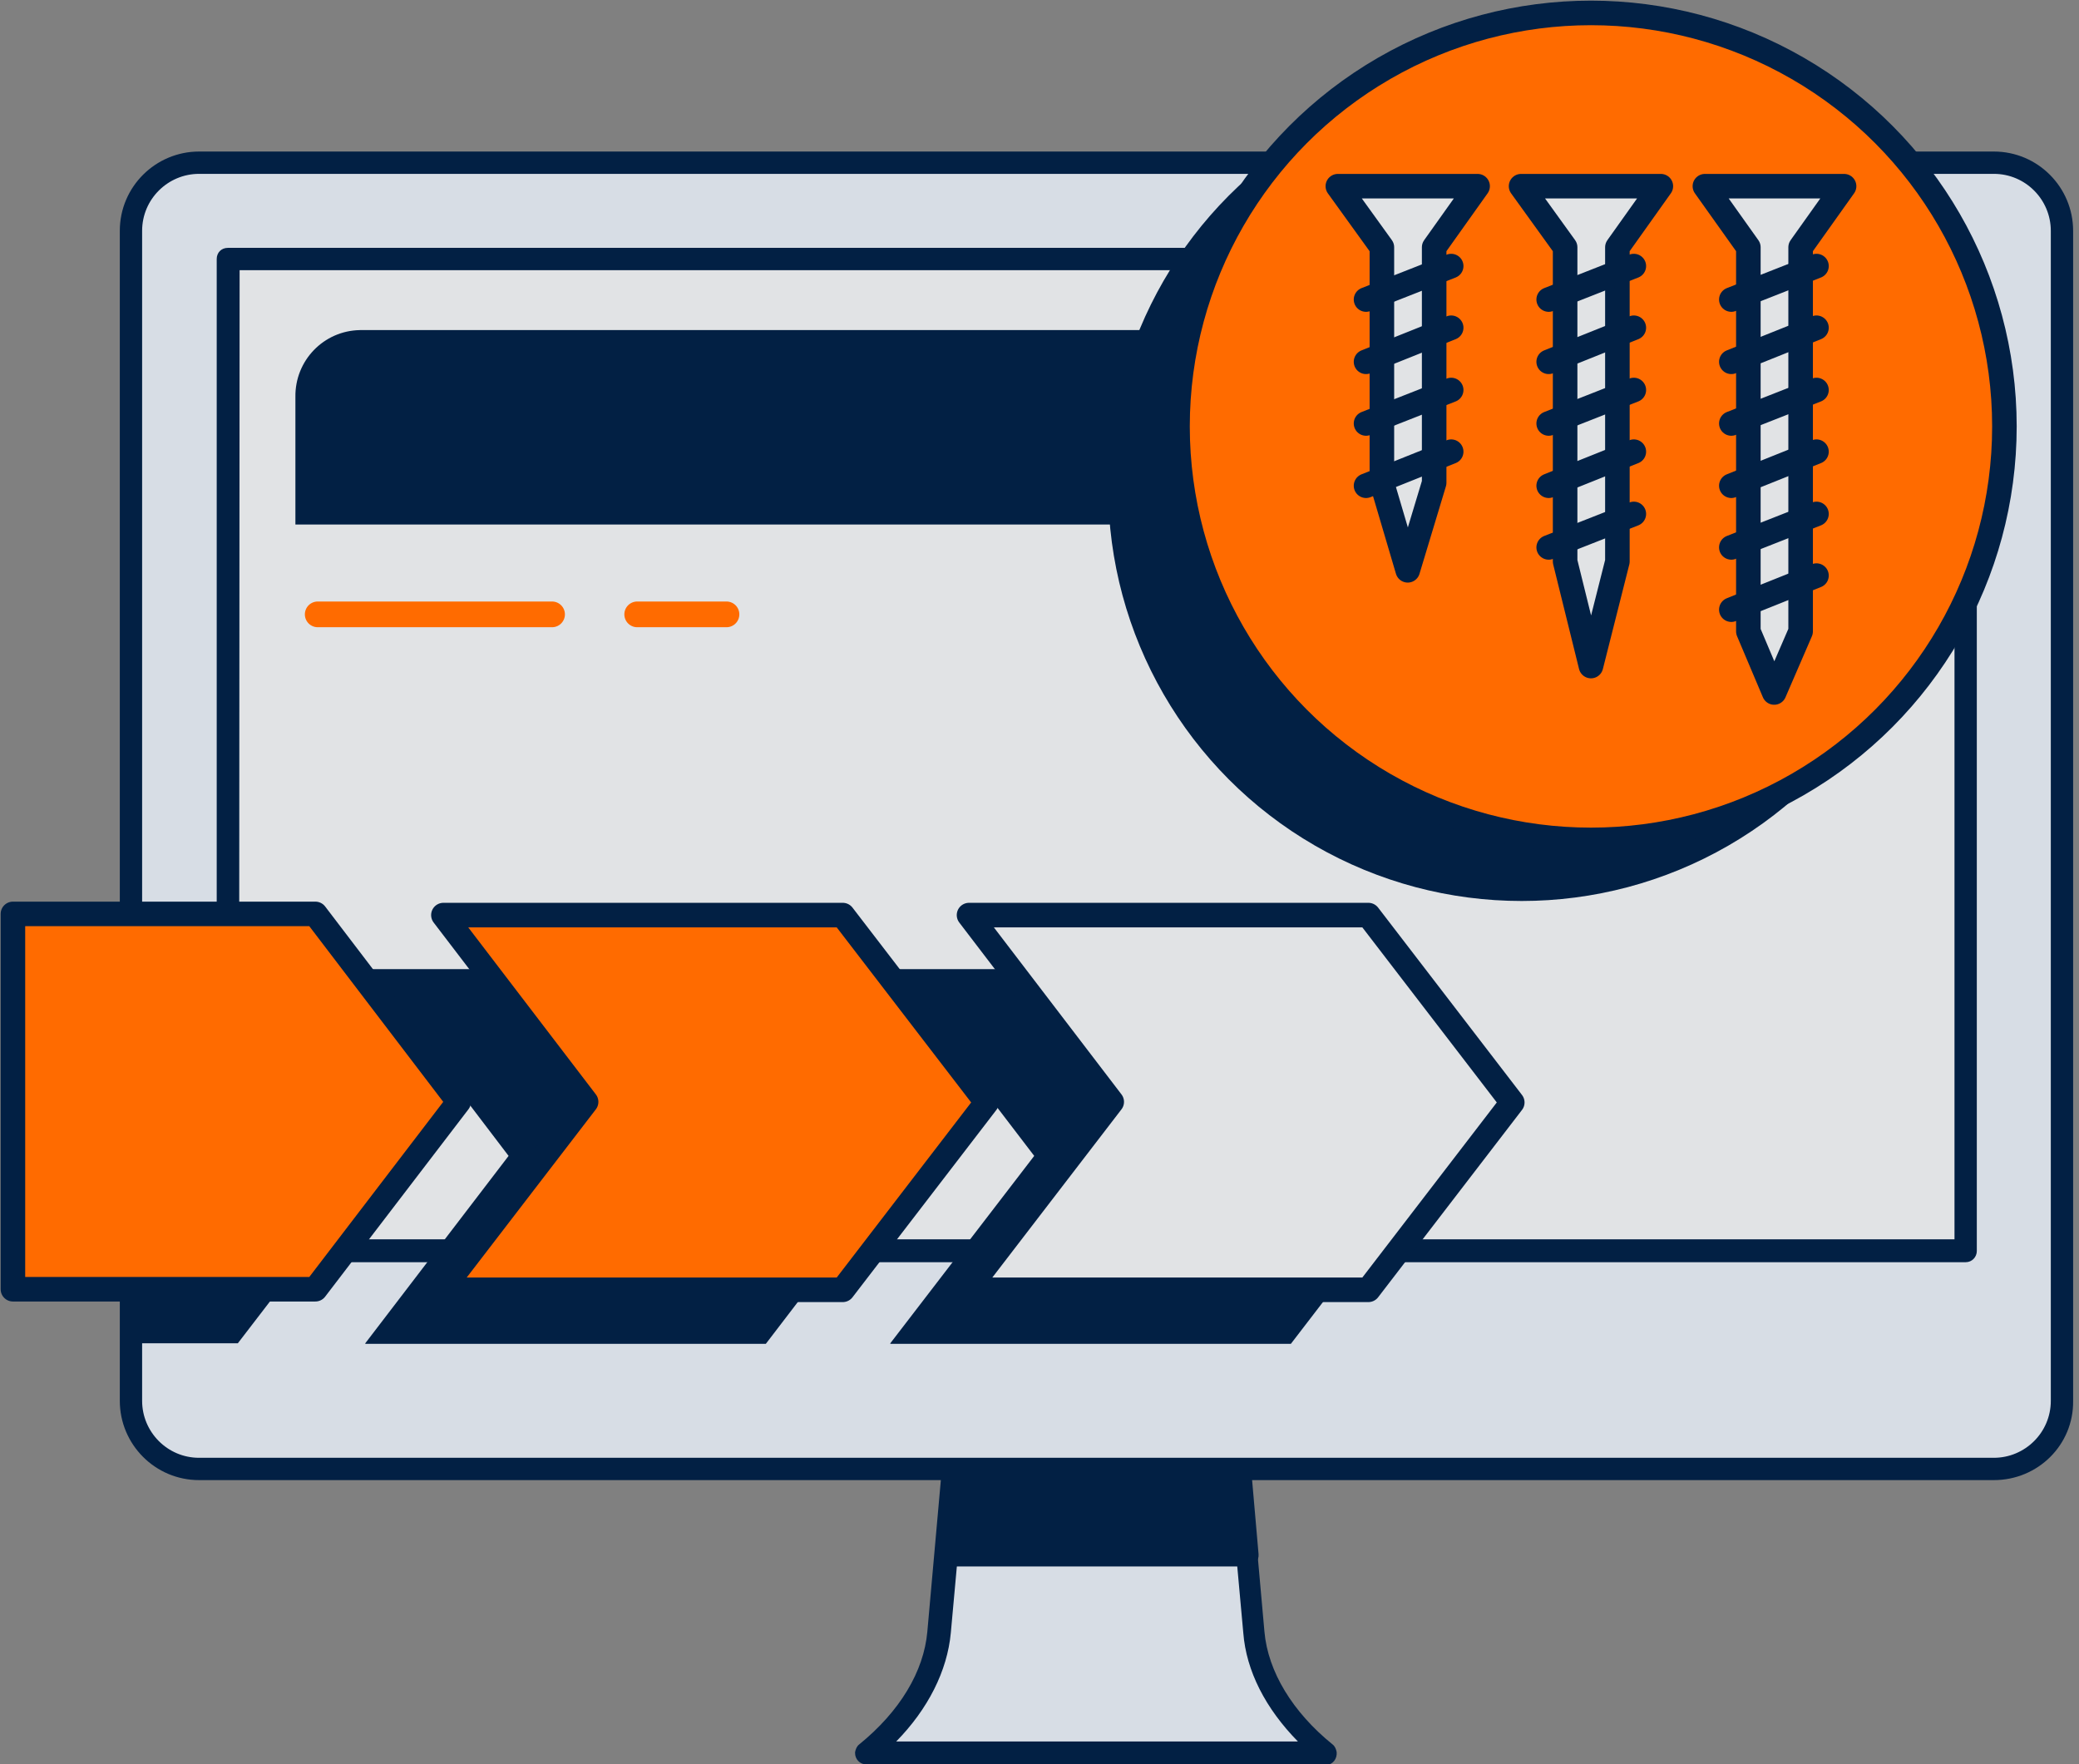 <?xml version="1.0" encoding="utf-8"?>
<!-- Generator: Adobe Illustrator 26.0.2, SVG Export Plug-In . SVG Version: 6.00 Build 0)  -->
<svg version="1.1" id="Capa_1" xmlns="http://www.w3.org/2000/svg" xmlns:xlink="http://www.w3.org/1999/xlink" x="0px" y="0px"
	 viewBox="0 0 354 300.4" style="enable-background:new 0 0 354 300.4;" xml:space="preserve">
<rect x="0" y="0" width="354" height="300.4" fill="#808080" stroke="none"/>
<style type="text/css">
	.st0{fill:#D7DDE5;}
	.st1{fill:#022044;}
	.st2{fill:#FFFFFF;}
	.st3{fill:#E1E3E5;}
	.st4{fill:#FF6B00;}
	.st5{fill:none;stroke:#022044;stroke-width:4.18;stroke-linecap:round;stroke-linejoin:round;}
	.st6{fill:none;stroke:#022044;stroke-width:4.18;stroke-linecap:round;stroke-miterlimit:10;}
	.st7{fill:none;stroke:#FF6B00;stroke-width:4.38;stroke-linecap:round;stroke-miterlimit:10;}
</style>
<path class="st0" d="M213.5,277.8l-2.9-32.5h-47.8l-2.9,32.5c-0.7,7.6-5.2,14.8-12.4,20.6v0.1h78.4v-0.1
	C218.8,292.6,214.2,285.4,213.5,277.8z"/>
<polygon class="st1" points="162.8,245.3 161.1,264.8 212.4,264.8 210.6,245.3 "/>
<path class="st1" d="M212.4,266.7h-51.3c-1.1,0-1.9-0.9-1.9-1.9c0,0,0,0,0,0c0-0.1,0-0.1,0-0.2l1.8-19.5c0.1-1,0.9-1.8,1.9-1.8h47.8
	c1,0,1.8,0.8,1.9,1.8l1.7,19.5c0.1,1.1-0.7,2-1.7,2.1c0,0,0,0,0,0L212.4,266.7z M163.2,262.9h47l-1.4-15.7h-44.2L163.2,262.9z"/>
<path class="st1" d="M225.9,300.4h-78.4c-1.1,0-1.9-0.9-1.9-1.9c0,0,0,0,0,0c0-0.1,0-0.2,0-0.2c0.1-0.5,0.3-1,0.7-1.3
	c6.9-5.6,11-12.4,11.6-19.2l2.9-32.5c0.1-1,0.9-1.8,1.9-1.8h47.8c1,0,1.8,0.8,1.9,1.8l2.9,32.5l0,0c0.6,6.8,4.8,13.7,11.6,19.2
	c0.4,0.3,0.6,0.8,0.7,1.3c0.1,1.1-0.6,2.1-1.7,2.2C226,300.4,226,300.4,225.9,300.4L225.9,300.4z M152.6,296.5h68.4
	c-5.5-5.6-8.8-12-9.3-18.5l-2.8-30.8h-44.2l-2.8,30.8C161.3,284.5,158,291,152.6,296.5L152.6,296.5z"/>
<path class="st2" d="M33.9,27.7h305.6c6.4,0,11.6,5.2,11.6,11.6v199.2c0,6.4-5.2,11.6-11.6,11.6H33.9c-6.4,0-11.6-5.2-11.6-11.6
	V39.3C22.3,32.9,27.5,27.7,33.9,27.7z"/>
<path class="st0" d="M33.9,27.7h305.6c6.4,0,11.6,5.2,11.6,11.6v199.2c0,6.4-5.2,11.6-11.6,11.6H33.9c-6.4,0-11.6-5.2-11.6-11.6
	V39.3C22.3,32.9,27.5,27.7,33.9,27.7z"/>
<path class="st1" d="M339.5,252H33.9c-7.5,0-13.5-6.1-13.5-13.5V39.3c0-7.5,6.1-13.5,13.5-13.5l0,0h305.6c7.5,0,13.5,6.1,13.5,13.5
	v199.2C353.1,246,347,252,339.5,252z M33.9,29.6c-5.3,0-9.7,4.3-9.7,9.7v199.2c0,5.3,4.3,9.7,9.7,9.7h305.6c5.3,0,9.7-4.3,9.7-9.7
	V39.3c0-5.3-4.3-9.7-9.7-9.7H33.9z"/>
<rect x="38.8" y="44.1" class="st3" width="295.9" height="168.8"/>
<path class="st1" d="M334.7,214.9H38.8c-1.1,0-1.9-0.9-1.9-1.9c0,0,0,0,0,0V44.1c0-1.1,0.8-1.9,1.9-1.9c0,0,0,0,0,0h295.9
	c1.1,0,1.9,0.9,1.9,1.9c0,0,0,0,0,0V213C336.6,214,335.8,214.9,334.7,214.9L334.7,214.9z M40.7,211h292.1V46h-292L40.7,211z"/>
<path class="st1" d="M61.3,56.2h260.2c6.2,0.1,11.1,5.2,11,11.4v21.7H50.3V67.6C50.2,61.4,55.1,56.3,61.3,56.2
	C61.3,56.2,61.3,56.2,61.3,56.2z"/>
<polygon class="st1" points="219.8,165 151.8,165 176.1,196.8 151.6,228.7 151.6,228.8 219.8,228.8 244.3,196.9 "/>
<polygon class="st1" points="130.4,165 62.4,165 86.6,196.8 62.2,228.7 62.2,228.8 130.4,228.8 154.8,196.9 "/>
<polygon class="st1" points="40.5,164.9 23.1,164.9 23.1,196.8 23.1,228.7 40.5,228.7 65,196.8 "/>
<polygon class="st3" points="233,155.8 165,155.8 189.3,187.6 164.8,219.5 164.8,219.6 233,219.6 257.5,187.7 "/>
<polygon class="st4" points="143.5,155.8 75.5,155.8 99.8,187.6 75.3,219.5 75.3,219.6 143.5,219.6 168,187.7 "/>
<polygon class="st4" points="53.7,155.6 2.2,155.6 2.2,187.6 2.2,219.5 53.7,219.5 78.1,187.6 "/>
<polygon class="st5" points="233,155.8 165,155.8 189.3,187.6 164.8,219.5 164.8,219.6 233,219.6 257.5,187.7 "/>
<polygon class="st5" points="143.5,155.8 75.5,155.8 99.8,187.6 75.3,219.5 75.3,219.6 143.5,219.6 168,187.7 "/>
<polygon class="st5" points="53.7,155.6 2.2,155.6 2.2,187.6 2.2,219.5 53.7,219.5 78.1,187.6 "/>
<circle class="st1" cx="259.1" cy="83" r="70.4"/>
<circle class="st4" cx="270.9" cy="72.6" r="70.4"/>
<circle class="st5" cx="270.9" cy="72.6" r="70.4"/>
<polygon class="st3" points="290.3,31.7 297.7,42.1 297.7,49.8 297.7,55.8 297.7,61.7 297.7,67.7 297.7,73.6 297.7,79.6 297.7,85.5 
	297.7,91.5 297.7,97.4 297.7,103.3 297.7,107.5 302.1,117.9 306.6,107.5 306.6,99.8 306.6,93.8 306.6,87.9 306.6,81.9 306.6,76 
	306.6,70.1 306.6,64.1 306.6,58.2 306.6,52.2 306.6,46.3 306.6,42.1 314,31.7 "/>
<polygon class="st3" points="266.5,42.1 266.5,49.8 266.5,55.8 266.5,61.7 266.5,67.7 266.5,73.6 266.5,79.6 266.5,85.5 266.5,91.5 
	266.5,95.6 270.9,113.4 275.4,95.6 275.4,87.9 275.4,81.9 275.4,76 275.4,70.1 275.4,64.1 275.4,58.2 275.4,52.2 275.4,46.3 
	275.4,42.1 282.8,31.7 259,31.7 "/>
<polygon class="st3" points="235.3,42.1 235.3,49.8 235.3,55.8 235.3,61.7 235.3,67.7 235.3,73.6 235.3,79.6 235.3,82.2 239.7,97.1 
	244.2,82.2 244.2,76 244.2,70.1 244.2,64.1 244.2,58.2 244.2,52.2 244.2,46.3 244.2,42.1 251.6,31.7 227.8,31.7 "/>
<polygon class="st5" points="290.3,31.7 297.7,42.1 297.7,49.8 297.7,55.8 297.7,61.7 297.7,67.7 297.7,73.6 297.7,79.6 297.7,85.5 
	297.7,91.5 297.7,97.4 297.7,103.3 297.7,107.5 302.1,117.9 306.6,107.5 306.6,99.8 306.6,93.8 306.6,87.9 306.6,81.9 306.6,76 
	306.6,70.1 306.6,64.1 306.6,58.2 306.6,52.2 306.6,46.3 306.6,42.1 314,31.7 "/>
<polygon class="st5" points="266.5,42.1 266.5,49.8 266.5,55.8 266.5,61.7 266.5,67.7 266.5,73.6 266.5,79.6 266.5,85.5 266.5,91.5 
	266.5,95.6 270.9,113.4 275.4,95.6 275.4,87.9 275.4,81.9 275.4,76 275.4,70.1 275.4,64.1 275.4,58.2 275.4,52.2 275.4,46.3 
	275.4,42.1 282.8,31.7 259,31.7 "/>
<polygon class="st5" points="235.3,42.1 235.3,49.8 235.3,55.8 235.3,61.7 235.3,67.7 235.3,73.6 235.3,79.6 235.3,82.2 239.7,97.1 
	244.2,82.2 244.2,76 244.2,70.1 244.2,64.1 244.2,58.2 244.2,52.2 244.2,46.3 244.2,42.1 251.6,31.7 227.8,31.7 "/>
<line class="st6" x1="294.8" y1="51" x2="309.3" y2="45.3"/>
<line class="st6" x1="263.7" y1="51" x2="278.2" y2="45.3"/>
<line class="st6" x1="232.6" y1="51" x2="247.1" y2="45.3"/>
<line class="st6" x1="294.8" y1="61.6" x2="309.3" y2="55.8"/>
<line class="st6" x1="263.7" y1="61.6" x2="278.2" y2="55.8"/>
<line class="st6" x1="232.6" y1="61.6" x2="247.1" y2="55.8"/>
<line class="st6" x1="294.8" y1="72.1" x2="309.3" y2="66.4"/>
<line class="st6" x1="263.7" y1="72.1" x2="278.2" y2="66.4"/>
<line class="st6" x1="232.6" y1="72.1" x2="247.1" y2="66.4"/>
<line class="st6" x1="294.8" y1="103.8" x2="309.3" y2="98"/>
<line class="st6" x1="294.8" y1="93.2" x2="309.3" y2="87.5"/>
<line class="st6" x1="263.7" y1="93.2" x2="278.2" y2="87.5"/>
<line class="st6" x1="294.8" y1="82.7" x2="309.3" y2="76.9"/>
<line class="st6" x1="263.7" y1="82.7" x2="278.2" y2="76.9"/>
<line class="st6" x1="232.6" y1="82.7" x2="247.1" y2="76.9"/>
<line class="st7" x1="108.5" y1="104.6" x2="123.7" y2="104.6"/>
<line class="st7" x1="54.1" y1="104.6" x2="94" y2="104.6"/>
</svg>

